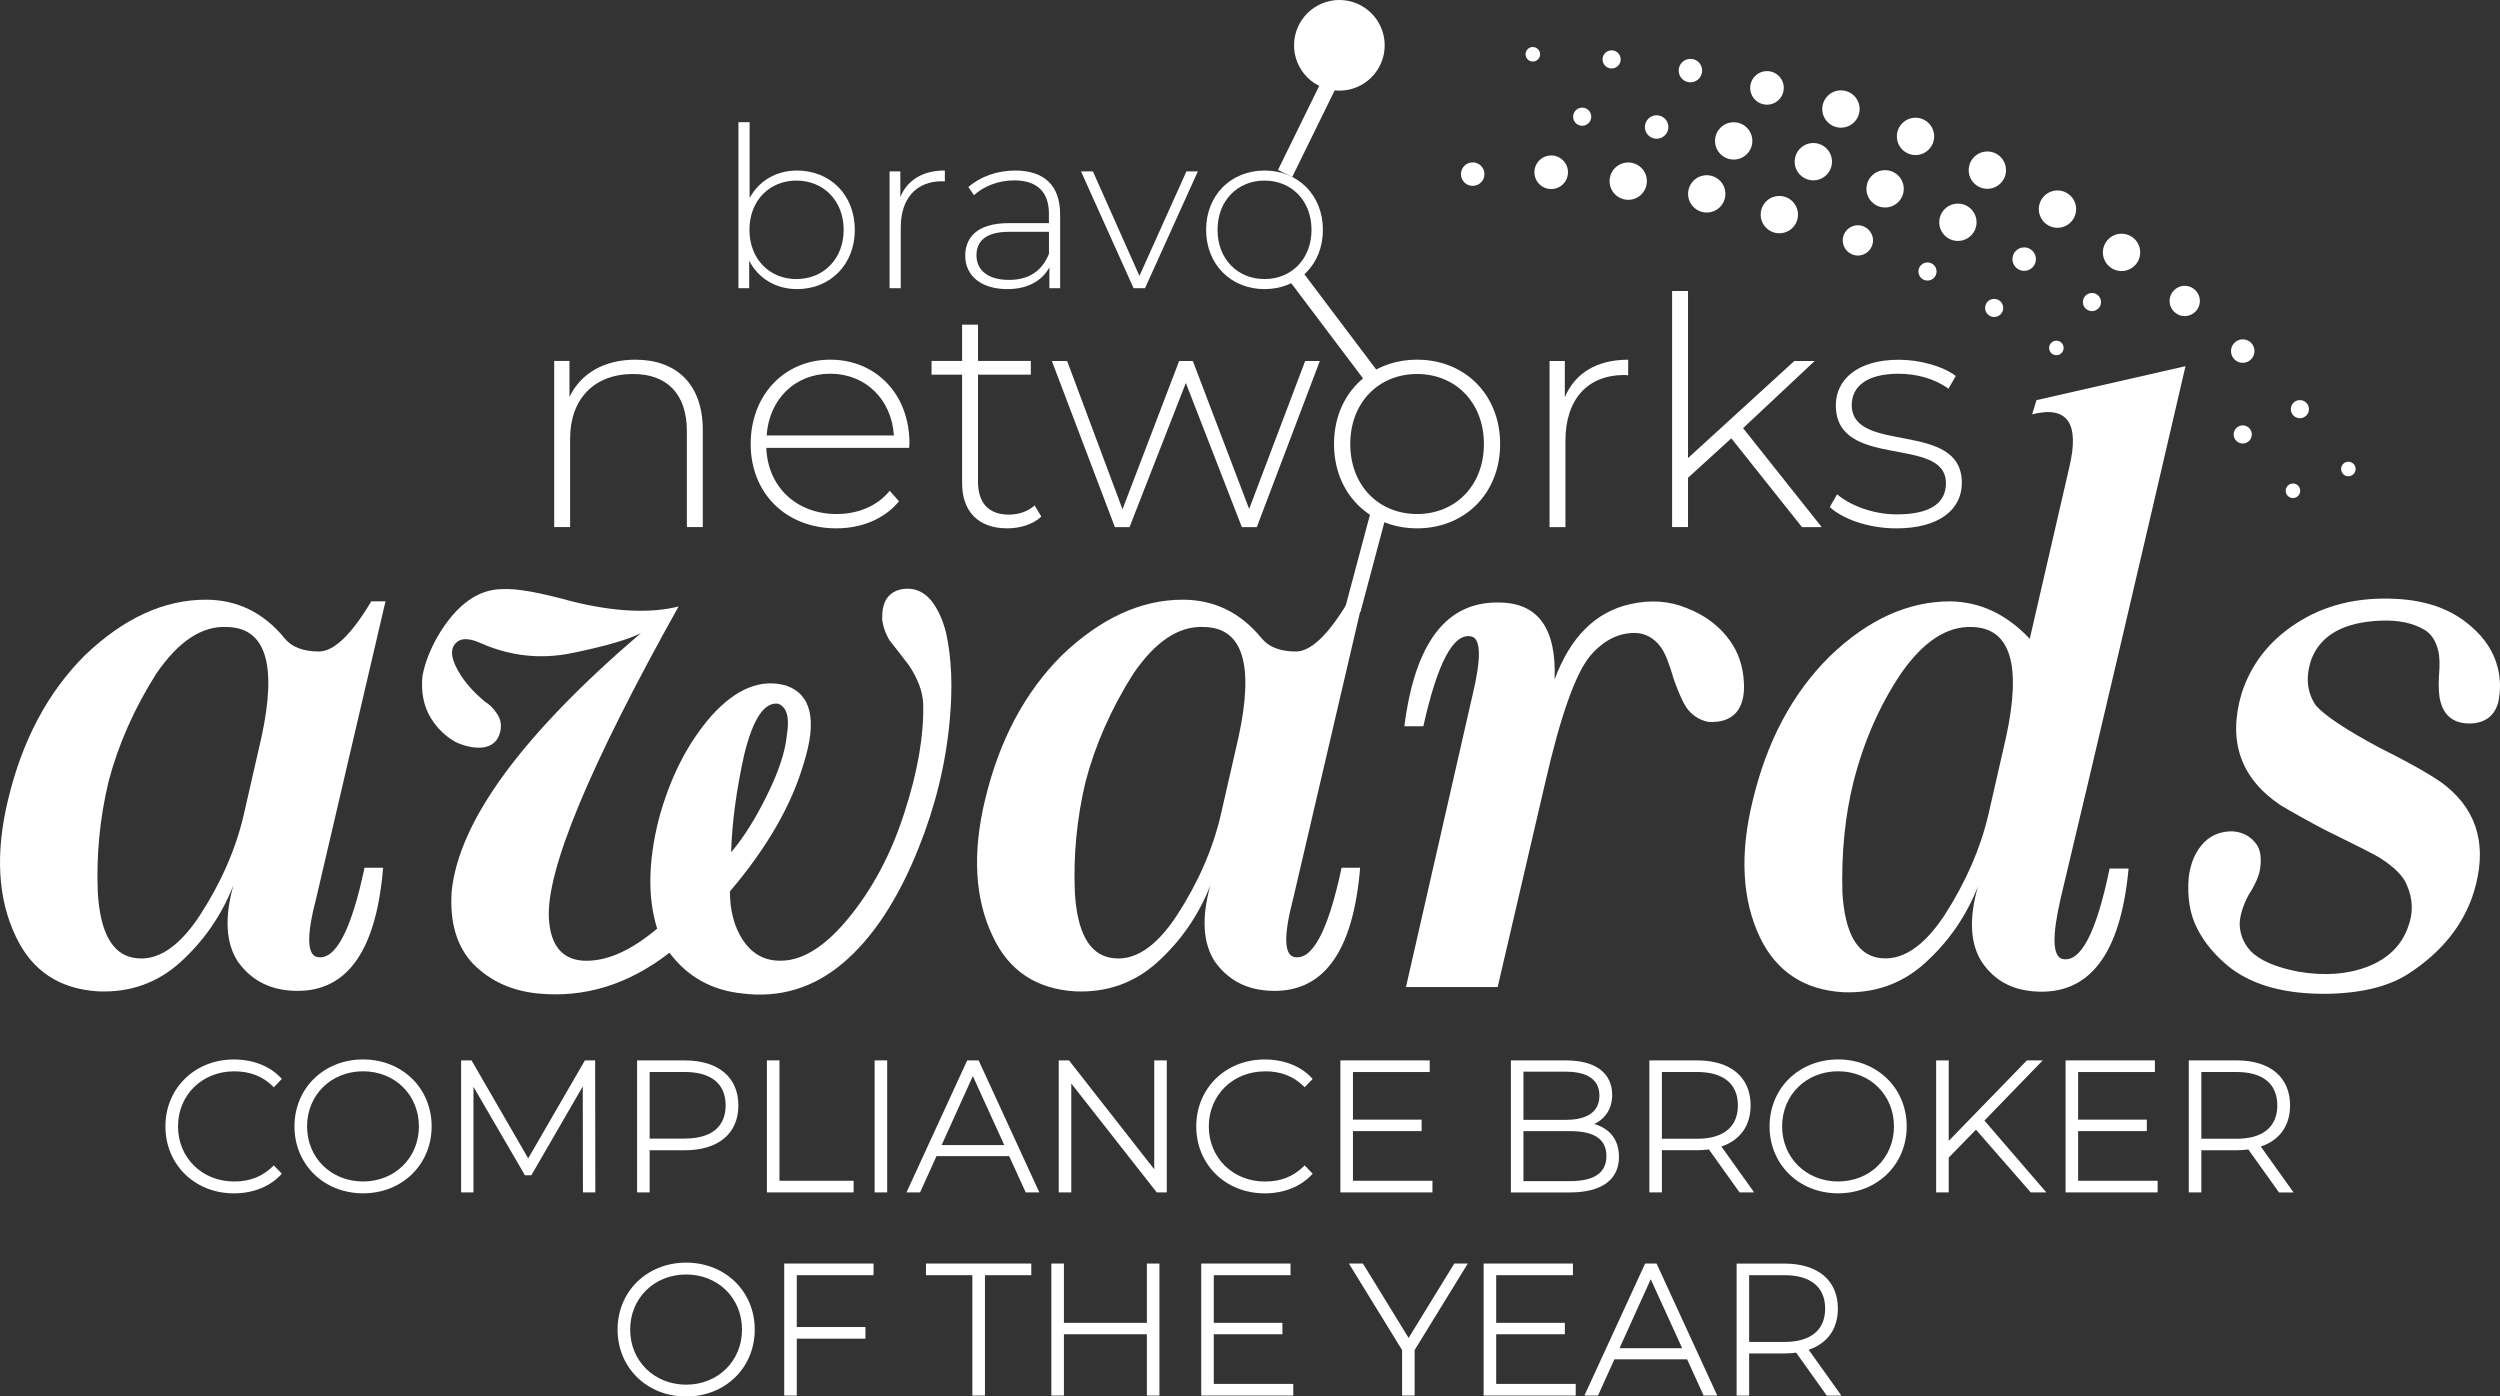 <svg xmlns="http://www.w3.org/2000/svg" viewBox="0 0 708.82 395.94"><rect x="0" y="0" width="708.82" height="395.94" fill="#333333" stroke="none"/><defs><style>.d{fill:#fff;}</style></defs><g id="a"></g><g id="b"><g id="c"><rect class="d" x="353.79" y="29.99" width="37.77" height="4.5" transform="translate(179.65 352.66) rotate(-63.88)"></rect><rect class="d" x="376.02" y="73.8" width="4.5" height="37.77" transform="translate(20.44 246.44) rotate(-37.02)"></rect><g><path class="d" d="M199.26,121.92v27.52h-4.51v-27.16c0-10.65-5.69-16.24-15.25-16.24-11.1,0-17.86,7.13-17.86,18.32v25.08h-4.51v-47.1h4.33v10.2c3.16-6.59,9.74-10.56,18.68-10.56,11.46,0,19.12,6.76,19.12,19.94Z"></path><path class="d" d="M257.77,126.98h-40.51c.45,11.19,8.66,18.76,19.94,18.76,5.96,0,11.46-2.17,15.07-6.59l2.62,2.98c-4.15,5.05-10.65,7.67-17.78,7.67-14.26,0-24.27-9.92-24.27-23.91s9.65-23.91,22.56-23.91,22.46,9.74,22.46,23.73c0,.36-.09,.81-.09,1.27Zm-40.42-3.52h36.09c-.63-10.2-8.03-17.5-18.04-17.5s-17.32,7.22-18.04,17.5Z"></path><path class="d" d="M295.24,146.46c-2.35,2.26-6.13,3.34-9.65,3.34-8.3,0-12.81-4.87-12.81-12.81v-30.77h-8.66v-3.88h8.66v-10.29h4.51v10.29h14.98v3.88h-14.98v30.31c0,6.05,2.98,9.38,8.75,9.38,2.79,0,5.41-.9,7.31-2.61l1.89,3.16Z"></path><path class="d" d="M374.21,102.35l-17.87,47.1h-4.24l-15.88-40.87-15.97,40.87h-4.15l-17.87-47.1h4.33l15.7,42.04,16.06-42.04h3.88l15.97,41.95,15.88-41.95h4.15Z"></path><path class="d" d="M378.23,125.89c0-13.98,10.01-23.91,23.55-23.91s23.55,9.92,23.55,23.91-10.02,23.91-23.55,23.91-23.55-9.92-23.55-23.91Zm42.5,0c0-11.82-8.12-19.85-18.95-19.85s-18.94,8.03-18.94,19.85,8.11,19.85,18.94,19.85,18.95-8.03,18.95-19.85Z"></path><path class="d" d="M461.63,101.99v4.42c-.36,0-.72-.09-1.08-.09-10.47,0-16.7,6.95-16.7,18.59v24.54h-4.51v-47.1h4.33v10.28c2.88-6.86,9.11-10.64,17.96-10.64Z"></path><path class="d" d="M490.88,124.27l-12.28,11.19v13.98h-4.51V82.5h4.51v47.37l30.14-27.52h5.77l-20.3,19.04,22.29,28.06h-5.59l-20.03-25.17Z"></path><path class="d" d="M518.8,143.76l2.07-3.61c3.6,3.07,10.01,5.69,16.96,5.69,9.92,0,13.9-3.52,13.9-8.84,0-13.72-31.22-3.61-31.22-22.1,0-7.13,5.95-12.9,17.86-12.9,5.96,0,12.45,1.8,16.15,4.6l-2.07,3.61c-3.97-2.89-9.11-4.24-14.17-4.24-9.2,0-13.26,3.79-13.26,8.84,0,14.16,31.22,4.15,31.22,22.1,0,7.67-6.58,12.9-18.59,12.9-7.76,0-15.15-2.61-18.85-6.04Z"></path></g><g><path class="d" d="M242.37,65.16c0,9.9-7.04,16.81-16.37,16.81-5.96,0-10.98-2.98-13.58-8.06v7.8h-3.05V34.64h3.17v21.51c2.67-4.95,7.62-7.8,13.45-7.8,9.33,0,16.37,6.85,16.37,16.81Zm-3.17,0c0-8.31-5.77-13.96-13.39-13.96s-13.32,5.64-13.32,13.96,5.71,13.96,13.32,13.96,13.39-5.65,13.39-13.96Z"></path><path class="d" d="M267.89,48.34v3.11c-.25,0-.51-.06-.76-.06-7.36,0-11.74,4.89-11.74,13.07v17.26h-3.17V48.6h3.05v7.23c2.03-4.83,6.41-7.49,12.63-7.49Z"></path><path class="d" d="M300.58,60.71v21h-3.05v-5.9c-2.09,3.81-6.15,6.16-11.93,6.16-7.42,0-11.93-3.81-11.93-9.45,0-5.01,3.17-9.26,12.37-9.26h11.36v-2.67c0-6.15-3.36-9.45-9.83-9.45-4.57,0-8.69,1.71-11.42,4.19l-1.59-2.29c3.3-2.92,8.12-4.69,13.26-4.69,8.19,0,12.75,4.19,12.75,12.37Zm-3.17,11.23v-6.22h-11.29c-6.86,0-9.26,2.85-9.26,6.66,0,4.31,3.36,6.98,9.2,6.98s9.45-2.67,11.36-7.42Z"></path><path class="d" d="M339.62,48.6l-14.98,33.12h-3.23l-14.91-33.12h3.37l13.19,29.63,13.32-29.63h3.24Z"></path><path class="d" d="M341.97,65.16c0-9.83,7.04-16.81,16.56-16.81s16.55,6.98,16.55,16.81-7.04,16.81-16.55,16.81-16.56-6.98-16.56-16.81Zm29.88,0c0-8.31-5.71-13.96-13.32-13.96s-13.32,5.64-13.32,13.96,5.71,13.96,13.32,13.96,13.32-5.65,13.32-13.96Z"></path></g><path class="d" d="M80.73,181.02c2.01,2.47,5.26,3.7,9.75,3.7,4.26-.07,9.19-4.82,14.79-14.23h4.03l-19.61,84.04c-2.77,10.54-2.69,16.14,.22,16.81,5.16,1.05,9.64-7.39,13.45-25.32h5.27c-2.02,24.35-10.76,35.96-26.22,34.85-6.42-.45-11.43-3.22-15.02-8.3-3.36-5.23-3.77-12.4-1.23-21.52-3.36,8.52-8.4,15.8-15.13,21.86-6.5,5.82-14.23,8.55-23.19,8.17-10.99-.67-18.76-5.83-23.31-15.46-5.16-10.69-5.91-23.65-2.24-38.89,4.03-16.88,11.32-30.55,21.85-41.01,10.98-10.46,22.37-15.69,34.18-15.69,8.96,0,16.43,3.66,22.41,10.98Zm-36.42,9.97c-6.28,9.94-10.8,20.17-13.56,30.7-2.46,10.38-3.47,20.84-3.02,31.38,.67,11.21,4.03,17.37,10.09,18.48,6.5,1.2,12.77-2.79,18.83-11.99,6.05-9.33,10.2-18.83,12.44-28.46l5.04-22.07c4.48-20.62,1.23-31.04-9.75-31.26-7.1-.37-13.78,4.03-20.06,13.22Z"></path><path class="d" d="M162.14,185.17c-8.74,1.79-17.25,.9-25.55-2.69-3.36-1.56-5.75-1.68-7.17-.33-2.01,1.79-1.6,4.9,1.23,9.3,1.57,2.47,3.81,4.93,6.72,7.4,1.34,.82,2.47,1.9,3.36,3.25,1.34,1.79,1.64,3.81,.9,6.05s-2.39,3.51-4.93,3.81c-2.47,.15-4.97-.37-7.51-1.57-2.92-1.64-5.27-3.92-7.06-6.84-2.02-3.36-2.8-7.32-2.35-11.87,.67-3.66,2.16-7.51,4.48-11.54,5.23-8.74,11.32-13.11,18.26-13.11,3.88-.23,10.42,.93,19.61,3.47,12.1,2.99,22.19,3.47,30.26,1.46-25.33,45.34-37.58,74.85-36.76,88.52,.45,7.4,3.59,11.36,9.41,11.88,6.5,.45,13.59-2.58,21.29-9.08-2.69-8.52-2.58-18.71,.34-30.59,3.14-11.87,8.1-21.73,14.9-29.58,7.02-7.84,14.12-10.76,21.3-8.74,7.17,2.46,8.85,9.79,5.04,21.96-3.44,11.87-10.42,24.02-20.96,36.41,0,5.38,1.2,9.94,3.59,13.68,2.47,3.74,5.72,5.71,9.75,5.94,6.5,.45,13.18-3.48,20.06-11.77,6.94-8.37,12.29-18.38,16.02-30.03,3.81-11.65,5.6-21.99,5.38-31.04-.15-3.43-1.49-7.06-4.03-10.87-2.91-3.81-4.75-6.17-5.49-7.06-1.2-2.01-1.9-4.07-2.13-6.16,0-2.39,.41-4.26,1.23-5.6,1.2-1.79,3.03-2.76,5.49-2.91,2.91-.15,5.38,1.05,7.4,3.59,1.79,2.39,3.14,5.38,4.03,8.96,1.57,7.17,1.9,15.46,1.01,24.88-1.12,12.26-4.07,24.31-8.85,36.19-5.83,14.56-13,25.44-21.52,32.61-8.37,7.02-17.85,9.86-28.46,8.52-8.67-.9-15.54-4.75-20.62-11.54-11.65,9.04-24.13,12.88-37.43,11.54-7.32-.75-13.37-3.51-18.15-8.3-4.71-4.92-6.76-11.79-6.17-20.62,2.02-19.94,19.91-44.37,53.68-73.28-3.36,1.79-9.9,3.7-19.61,5.71Zm48.86,28.8c-2.24,10.16-3.47,19.38-3.7,27.67,3.59-4.25,6.95-9.6,10.09-16.02,3.36-6.72,5.26-12.47,5.71-17.25,.82-4.93,0-7.88-2.46-8.85-3.96-.52-7.17,4.3-9.64,14.46Z"></path><path class="d" d="M357.75,181.02c2.02,2.47,5.27,3.7,9.75,3.7,4.25-.07,9.18-4.82,14.79-14.23h4.03l-19.61,84.04c-2.77,10.54-2.69,16.14,.22,16.81,5.16,1.05,9.64-7.39,13.45-25.32h5.26c-2.01,24.35-10.76,35.96-26.22,34.85-6.43-.45-11.43-3.22-15.02-8.3-3.36-5.23-3.77-12.4-1.23-21.52-3.36,8.52-8.4,15.8-15.13,21.86-6.5,5.82-14.23,8.55-23.19,8.17-10.99-.67-18.76-5.83-23.31-15.46-5.16-10.69-5.91-23.65-2.24-38.89,4.03-16.88,11.32-30.55,21.85-41.01,10.98-10.46,22.37-15.69,34.18-15.69,8.96,0,16.43,3.66,22.41,10.98Zm-36.42,9.97c-6.28,9.94-10.8,20.17-13.56,30.7-2.46,10.38-3.47,20.84-3.02,31.38,.67,11.21,4.03,17.37,10.09,18.48,6.5,1.2,12.77-2.79,18.83-11.99,6.05-9.33,10.2-18.83,12.44-28.46l5.04-22.07c4.48-20.62,1.23-31.04-9.75-31.26-7.1-.37-13.78,4.03-20.06,13.22Z"></path><path class="d" d="M440.76,192.68c4.48-12.1,11.65-19.23,21.52-21.41,5.68-1.27,10.98-.9,15.91,1.12,5.23,2.01,9.34,5.12,12.33,9.3,2.39,3.36,3.7,7.29,3.92,11.77,.23,3.81-.53,6.68-2.24,8.63-1.79,1.94-4.41,2.8-7.84,2.58-2.62-.52-4.71-1.91-6.28-4.15-.98-1.49-2.14-4.11-3.48-7.84-1.34-4.63-2.58-7.69-3.69-9.19-2.02-2.69-4.53-4.03-7.51-4.03-4.63,0-8.82,2.17-12.55,6.5-4.18,5.08-8.44,17.11-12.77,36.08l-13.45,57.82h-26l18.83-82.59c2.54-10.53,2.46-16.14-.23-16.8-5.08-1.2-9.63,7.28-13.67,25.44h-5.38c2.99-23.61,11.87-35.3,26.67-35.08,11.21,0,16.51,7.29,15.92,21.85Z"></path><path class="d" d="M575.49,181.13l11.21-48.63c2.99-12.55-.52-17.56-10.53-15.02l1.23-4.03,42.25-9.63c-13.6,58.65-25.4,108.96-35.41,150.94-2.47,10.76-2.29,16.47,.56,17.15,5.15,1.05,9.6-7.51,13.33-25.66h5.38c-2.24,24.35-11.14,35.97-26.67,34.85-6.5-.45-11.47-3.21-14.9-8.29-3.37-5.23-3.74-12.4-1.12-21.52-3.36,8.52-8.4,15.79-15.13,21.85-6.5,5.83-14.23,8.55-23.19,8.18-10.92-.68-18.72-5.79-23.42-15.35-5.16-10.76-5.87-23.76-2.13-39,4.03-16.88,11.31-30.51,21.85-40.9,10.76-10.38,22.15-15.57,34.18-15.57,8.52,.15,16.02,3.7,22.52,10.64Zm-36.53,9.86c-6.06,9.04-10.54,19.27-13.45,30.7-2.39,9.63-3.44,20.09-3.14,31.38,.67,11.21,4.03,17.37,10.08,18.48,6.5,1.12,12.78-2.87,18.83-11.99,6.06-9.41,10.2-18.9,12.45-28.46l5.04-22.07c4.48-20.62,1.24-31.04-9.75-31.26-7.1-.23-13.78,4.18-20.06,13.22Z"></path><path class="d" d="M700.69,177.66c3.81,3.29,6.28,7.06,7.4,11.32,.9,3.36,.97,6.76,.22,10.2-1.05,3.74-3.59,5.71-7.62,5.94-4.7,.15-7.62-1.91-8.74-6.17-.45-1.57-.6-3.92-.45-7.06,.3-3.43,.22-5.94-.23-7.51-.67-2.69-1.91-4.6-3.7-5.71-3.29-2.02-7.54-2.92-12.77-2.69-10.24,.45-16.7,4.03-19.39,10.76-1.79,5.08-1.38,9.52,1.23,13.33,2.62,2.91,8.52,6.84,17.71,11.77,10.23,5.15,16.7,8.88,19.39,11.2,8.96,7.39,11.5,17.4,7.62,30.03-2.92,9.18-9.01,16.8-18.27,22.86-5.53,3.66-13.1,5.6-22.75,5.83-11.87,.22-21.18-2.21-27.91-7.29-4.25-3.36-7.43-7.14-9.52-11.32-2.02-3.96-2.8-8.74-2.36-14.34,.52-4.25,2.01-7.62,4.48-10.08,2.09-2.02,4.7-3.03,7.84-3.03,2.62,.16,4.71,1.12,6.28,2.92,1.57,1.56,2.14,4.03,1.69,7.4-.23,2.09-1.34,4.7-3.37,7.84-1.49,2.84-2.31,5.46-2.46,7.84,0,3,1,5.61,3.02,7.85,2.54,2.69,7.06,4.67,13.56,5.94,7.39,1.27,14,.78,19.83-1.46,5.61-2.24,9.34-5.86,11.21-10.87,1.64-4.1,1.57-8.17-.22-12.22-.98-2.53-3.59-5.15-7.85-7.84-1.49-.9-6.64-3.51-15.46-7.84-4.71-2.47-8.93-4.83-12.67-7.07-11.21-7.62-14.83-18.15-10.87-31.59,2.69-8.3,7.85-14.91,15.47-19.84,7.99-5.23,17.48-7.55,28.46-6.95,8.75,.45,15.8,3.06,21.18,7.84Z"></path><circle class="d" cx="379.75" cy="12.85" r="12.85"></circle><rect class="d" x="372.78" y="156.63" width="29" height="4.5" transform="translate(134.06 492.21) rotate(-75.08)"></rect><g><path class="d" d="M77.31,330.73c-2.92,2.86-6.49,4.26-10.91,4.26-9.08,0-15.93-6.72-15.93-15.62s6.85-15.62,15.93-15.62c4.46,0,8.03,1.38,10.91,4.2l.32,.32,2.28-2.36-.29-.31c-3.15-3.36-7.88-5.21-13.32-5.21-11.06,0-19.4,8.16-19.4,18.98s8.34,18.98,19.4,18.98c5.41,0,10.14-1.87,13.32-5.26l.29-.31-2.28-2.36-.32,.32Z"></path><path class="d" d="M102.94,300.38c-11.09,0-19.45,8.16-19.45,18.98s8.36,18.98,19.45,18.98,19.44-8.16,19.44-18.98-8.36-18.98-19.44-18.98Zm0,34.6c-9.06,0-15.88-6.72-15.88-15.62s6.83-15.62,15.88-15.62,15.83,6.72,15.83,15.62-6.81,15.62-15.83,15.62Z"></path><g><polygon class="d" points="165.84 300.65 149.76 328.43 133.69 300.65 130.74 300.65 130.74 338.08 134.24 338.08 134.24 308.14 148.83 333.22 150.65 333.22 165.23 308.03 165.28 338.08 168.79 338.08 168.74 300.65 165.84 300.65"></polygon><path class="d" d="M194.18,300.65h-13.55v37.43h3.56v-11.95h9.99c9.5,0,15.17-4.75,15.17-12.71s-5.67-12.76-15.17-12.76Zm0,22.17h-9.99v-18.88h9.99c7.45,0,11.56,3.36,11.56,9.46s-4.1,9.41-11.56,9.41Z"></path></g><g><polygon class="d" points="242.03 334.78 221 334.78 221 300.65 217.44 300.65 217.44 338.08 242.03 338.08 242.03 334.78"></polygon><rect class="d" x="247.98" y="300.65" width="3.56" height="37.43"></rect><path class="d" d="M274.23,300.65l-17.22,37.43h3.86l4.65-10.28h20.61l4.69,10.28h3.86l-17.21-37.43h-3.24Zm10.5,24h-17.75l8.85-19.55,8.9,19.55Z"></path><polygon class="d" points="327.26 331.52 303.09 300.65 300.18 300.65 300.18 338.08 303.74 338.08 303.74 307.2 327.83 337.9 327.96 338.08 330.82 338.08 330.82 300.65 327.26 300.65 327.26 331.52"></polygon><path class="d" d="M358.67,303.74c4.45,0,8.02,1.38,10.91,4.2l.32,.32,2.28-2.36-.29-.31c-3.16-3.36-7.89-5.2-13.33-5.2-11.06,0-19.39,8.16-19.39,18.98s8.34,18.98,19.39,18.98c5.41,0,10.14-1.87,13.33-5.26l.29-.31-2.28-2.36-.32,.32c-2.92,2.86-6.49,4.26-10.91,4.26-9.09,0-15.94-6.72-15.94-15.62s6.85-15.62,15.94-15.62Z"></path><polygon class="d" points="406.14 334.78 383.6 334.78 383.6 320.7 403.07 320.7 403.07 317.45 383.6 317.45 383.6 303.95 405.36 303.95 405.36 300.65 380.04 300.65 380.04 338.08 406.14 338.08 406.14 334.78"></polygon><path class="d" d="M459.02,327.98c0-4.71-2.47-7.97-7-9.29,3.25-1.56,5.08-4.49,5.08-8.24,0-6.22-4.75-9.79-13.03-9.79h-15.69v37.43h16.74c8.97,0,13.91-3.59,13.91-10.1Zm-27.08-10.47v-13.66h12.02c4.34,0,9.52,1.18,9.52,6.8s-5.17,6.86-9.52,6.86h-12.02Zm0,3.19h13.17c6.96,0,10.35,2.31,10.35,7.06s-3.39,7.12-10.35,7.12h-13.17v-14.18Z"></path><path class="d" d="M471.19,326.12h9.99c1.04,0,2.08-.07,3.34-.22l8.69,12.18h4.14l-9.28-13c5.34-1.82,8.28-5.94,8.28-11.67,0-7.99-5.67-12.76-15.16-12.76h-13.55v37.43h3.55v-11.95Zm21.55-12.71c0,6.1-4.1,9.46-11.56,9.46h-9.99v-18.93h9.99c7.45,0,11.56,3.36,11.56,9.46Z"></path><path class="d" d="M521.16,300.38c-11.08,0-19.44,8.16-19.44,18.98s8.36,18.98,19.44,18.98,19.44-8.16,19.44-18.98-8.36-18.98-19.44-18.98Zm15.83,18.98c0,8.91-6.8,15.62-15.83,15.62s-15.88-6.72-15.88-15.62,6.83-15.62,15.88-15.62,15.83,6.72,15.83,15.62Z"></path><polygon class="d" points="579.17 300.65 574.68 300.65 552.52 323.47 552.52 300.65 548.95 300.65 548.95 338.08 552.52 338.08 552.52 328.21 560.24 320.29 575.77 338.08 580.19 338.08 562.64 317.71 579.17 300.65"></polygon><polygon class="d" points="589.21 320.7 608.68 320.7 608.68 317.45 589.21 317.45 589.21 303.95 610.97 303.95 610.97 300.65 585.65 300.65 585.65 338.08 611.75 338.08 611.75 334.78 589.21 334.78 589.21 320.7"></polygon><path class="d" d="M641.01,325.08c5.35-1.81,8.29-5.94,8.29-11.67,0-7.99-5.67-12.76-15.16-12.76h-13.56v37.43h3.56v-11.95h9.99c1.05,0,2.08-.07,3.33-.22l8.7,12.18h4.13l-9.28-13Zm4.67-11.67c0,6.1-4.1,9.46-11.55,9.46h-9.99v-18.93h9.99c7.45,0,11.55,3.36,11.55,9.46Z"></path><path class="d" d="M194.55,357.99c-11.09,0-19.45,8.16-19.45,18.98s8.36,18.98,19.45,18.98,19.44-8.16,19.44-18.98-8.36-18.98-19.44-18.98Zm0,34.6c-9.06,0-15.88-6.72-15.88-15.62s6.83-15.62,15.88-15.62,15.83,6.72,15.83,15.62-6.81,15.62-15.83,15.62Z"></path><polygon class="d" points="222.35 395.68 225.91 395.68 225.91 379.55 245.37 379.55 245.37 376.25 225.91 376.25 225.91 361.55 247.67 361.55 247.67 358.25 222.35 358.25 222.35 395.68"></polygon><polygon class="d" points="262.54 361.55 275.69 361.55 275.69 395.68 279.26 395.68 279.26 361.55 292.4 361.55 292.4 358.25 262.54 358.25 262.54 361.55"></polygon><polygon class="d" points="325.17 375.06 301.65 375.06 301.65 358.25 298.09 358.25 298.09 395.68 301.65 395.68 301.65 378.3 325.17 378.3 325.17 395.68 328.73 395.68 328.73 358.25 325.17 358.25 325.17 375.06"></polygon><polygon class="d" points="344.14 378.3 363.6 378.3 363.6 375.06 344.14 375.06 344.14 361.55 365.9 361.55 365.9 358.25 340.58 358.25 340.58 395.68 366.68 395.68 366.68 392.38 344.14 392.38 344.14 378.3"></polygon><polygon class="d" points="399.38 379.34 386.43 358.25 382.45 358.25 397.53 382.78 397.53 395.68 401.09 395.68 401.09 382.78 416.16 358.25 412.33 358.25 399.38 379.34"></polygon><polygon class="d" points="424.21 378.3 443.68 378.3 443.68 375.06 424.21 375.06 424.21 361.55 445.97 361.55 445.97 358.25 420.65 358.25 420.65 395.68 446.76 395.68 446.76 392.38 424.21 392.38 424.21 378.3"></polygon><path class="d" d="M466.44,358.25l-17.22,37.43h3.86l4.65-10.28h20.61l4.69,10.28h3.86l-17.21-37.43h-3.24Zm10.5,24h-17.76l8.85-19.55,8.91,19.55Z"></path><path class="d" d="M521.09,371.02c0-7.99-5.67-12.76-15.16-12.76h-13.55v37.43h3.55v-11.95h9.99c1.04,0,2.08-.07,3.34-.22l8.69,12.18h4.14l-9.28-13c5.34-1.82,8.28-5.94,8.28-11.67Zm-3.61,0c0,6.1-4.1,9.46-11.56,9.46h-9.99v-18.93h9.99c7.45,0,11.56,3.36,11.56,9.46Z"></path></g></g><circle class="d" cx="483.91" cy="54.97" r="5.29"></circle><circle class="d" cx="534.48" cy="53.54" r="5.29"></circle><circle class="d" cx="514.13" cy="45.84" r="5.29"></circle><circle class="d" cx="521.96" cy="30.91" r="5.29"></circle><circle class="d" cx="491.55" cy="39.95" r="5.29"></circle><circle class="d" cx="555.12" cy="63.02" r="5.29"></circle><circle class="d" cx="543.1" cy="38.67" r="5.29"></circle><circle class="d" cx="563.47" cy="48.24" r="5.29"></circle><circle class="d" cx="583.35" cy="59.29" r="5.29"></circle><circle class="d" cx="601.52" cy="71.56" r="5.29"></circle><circle class="d" cx="504.49" cy="60.85" r="5.29"></circle><circle class="d" cx="461.65" cy="51.36" r="5.29"></circle><circle class="d" cx="439.81" cy="48.84" r="4.76"></circle><circle class="d" cx="500.99" cy="24.92" r="4.76"></circle><circle class="d" cx="526.76" cy="68.16" r="4.29"></circle><circle class="d" cx="619.43" cy="85.33" r="4.29"></circle><circle class="d" cx="546.5" cy="76.98" r="2.57"></circle><circle class="d" cx="565.4" cy="87.31" r="2.57"></circle><circle class="d" cx="593.13" cy="85.64" r="2.57"></circle><circle class="d" cx="635.88" cy="123.18" r="2.57"></circle><circle class="d" cx="652.08" cy="116.01" r="2.57"></circle><circle class="d" cx="456.94" cy="16.84" r="2.57"></circle><circle class="d" cx="448.6" cy="33.09" r="2.57"></circle><circle class="d" cx="583.04" cy="98.65" r="2.06"></circle><circle class="d" cx="650.12" cy="139.15" r="2.06"></circle><circle class="d" cx="665.83" cy="132.97" r="2.06"></circle><circle class="d" cx="434.6" cy="15.39" r="2.06"></circle><circle class="d" cx="417.55" cy="49.37" r="3.33"></circle><circle class="d" cx="573.91" cy="73.47" r="3.33"></circle><circle class="d" cx="469.7" cy="36.01" r="3.33"></circle><circle class="d" cx="479.28" cy="20.01" r="3.33"></circle><circle class="d" cx="635.88" cy="99.54" r="3.33"></circle></g></g></svg>